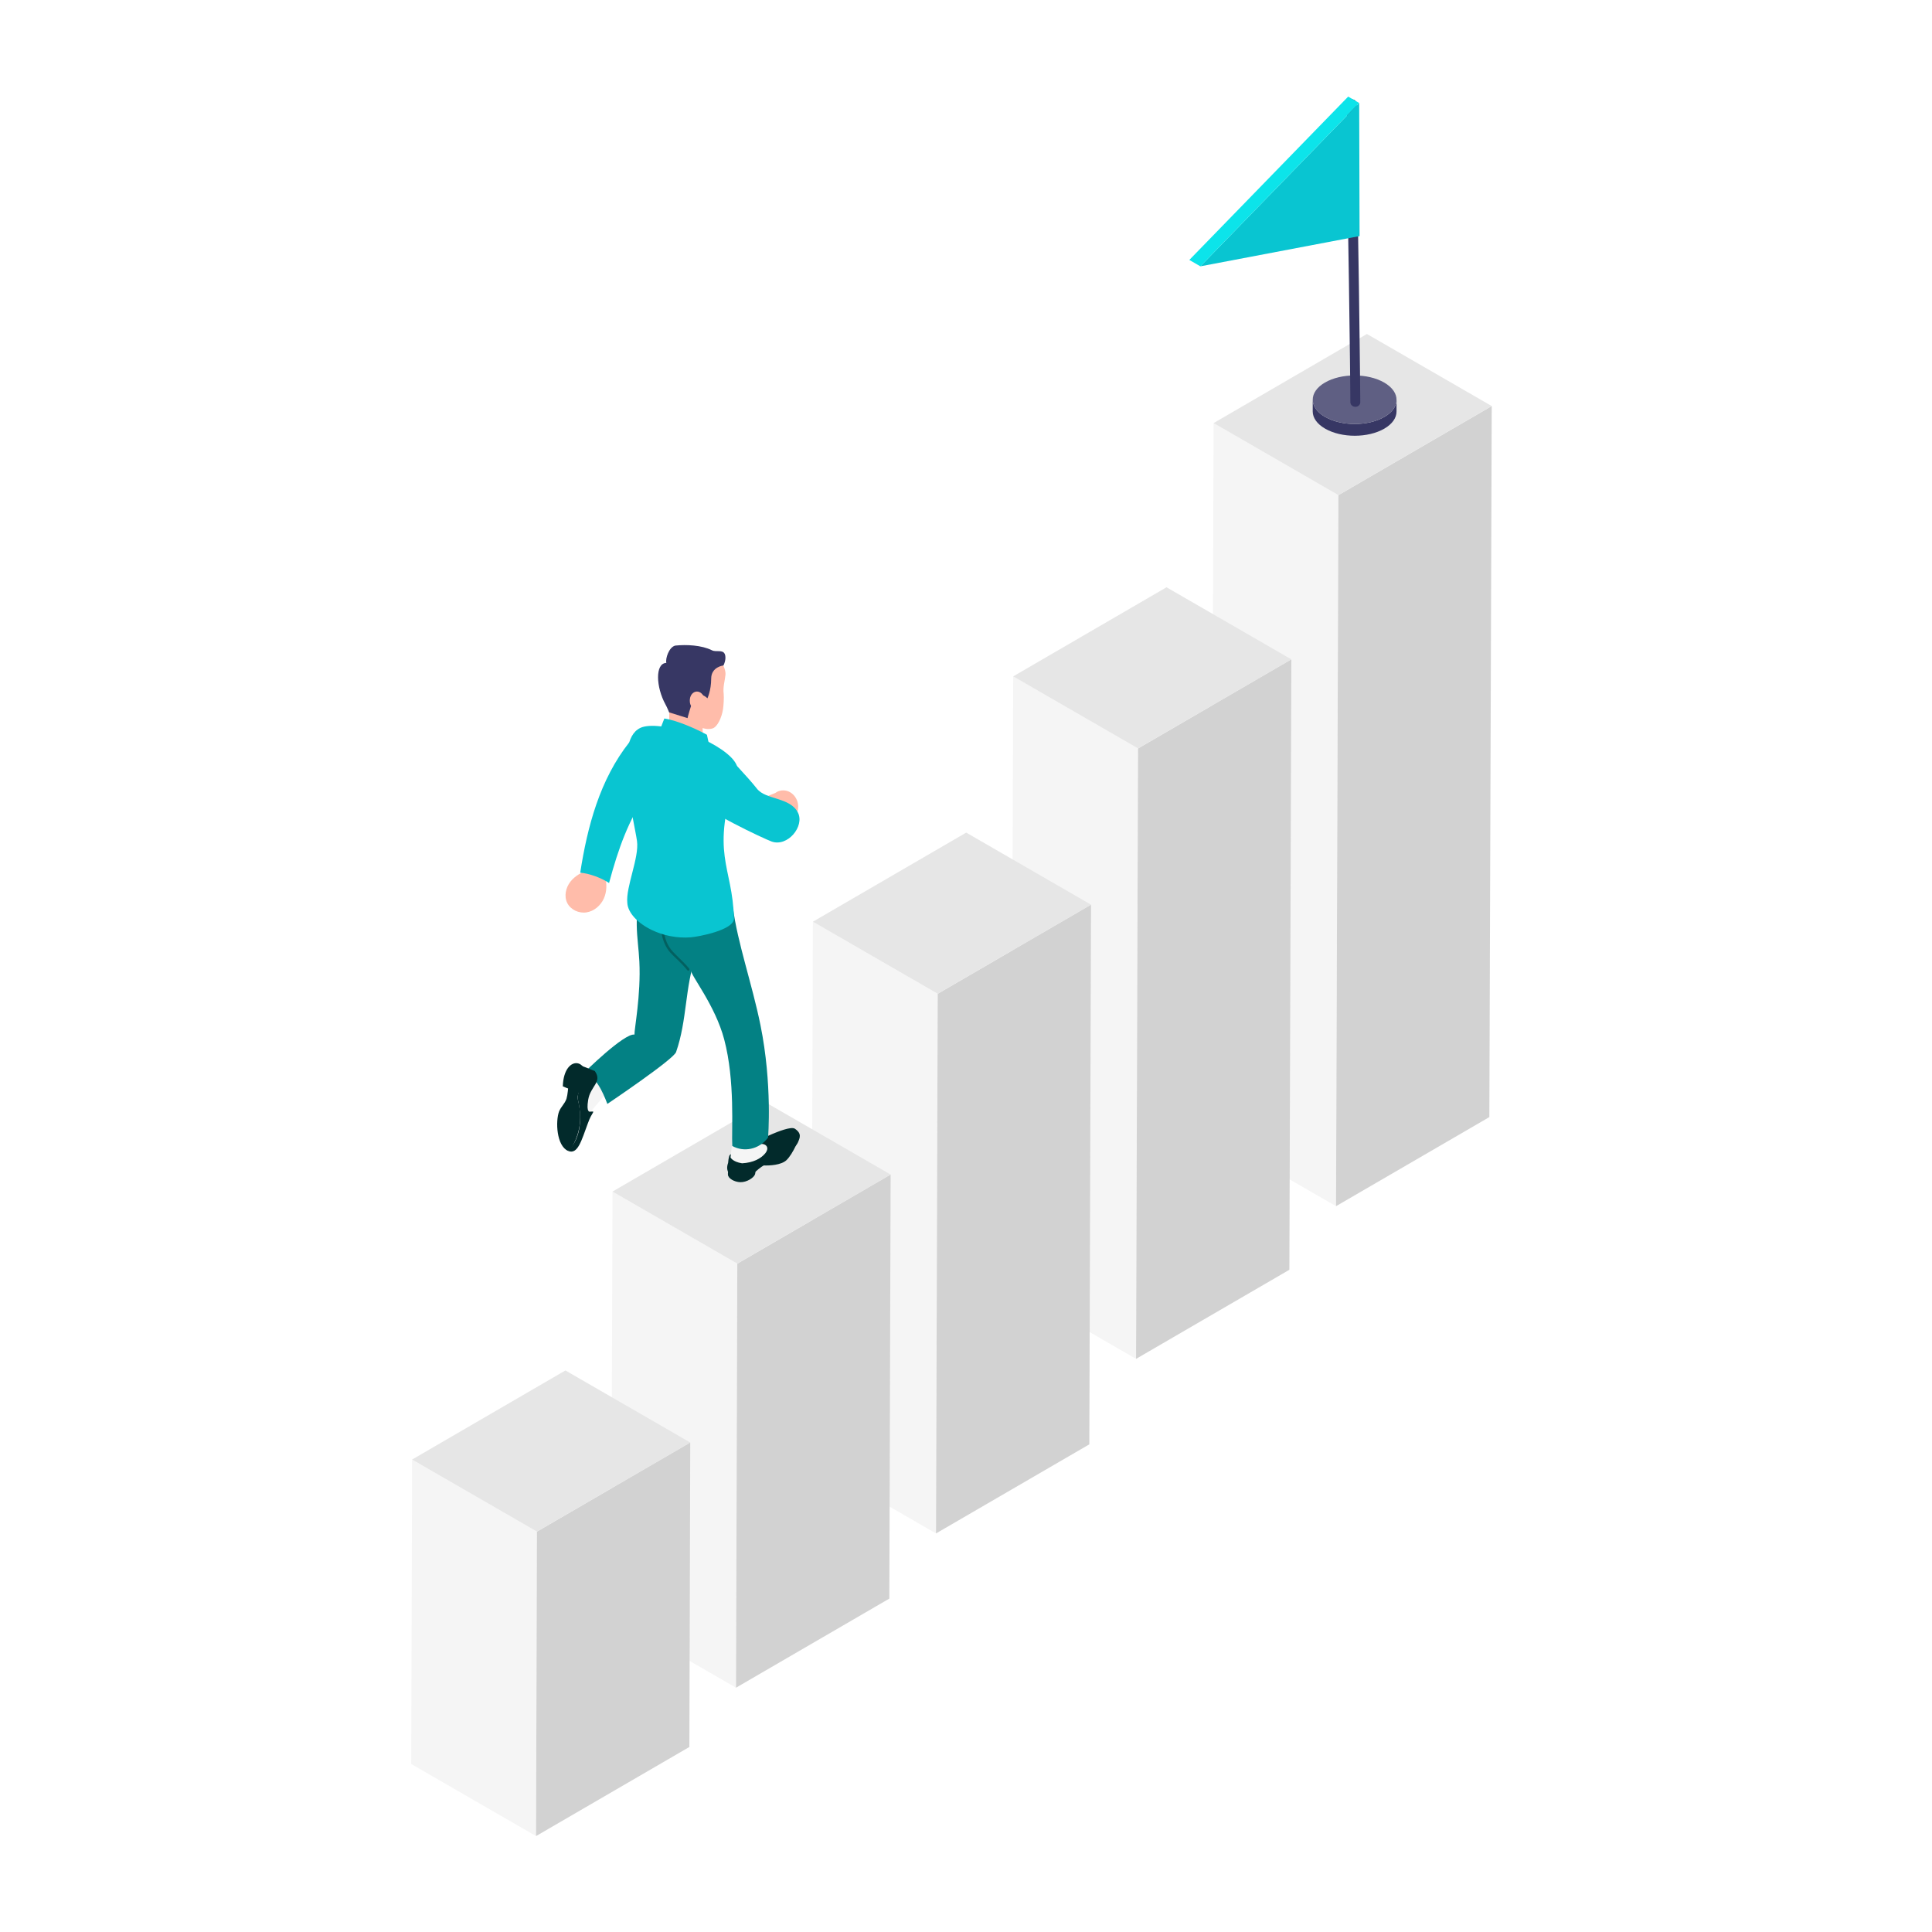 <svg width="300" height="300" viewBox="0 0 300 300" fill="none" xmlns="http://www.w3.org/2000/svg">
<path d="M300 0H0V300H300V0Z" fill="white"/>
<path d="M188.447 65.697L188.077 176.105L207.458 187.294L207.827 76.887L188.447 65.697Z" fill="#F5F5F5"/>
<path d="M207.827 76.886L207.458 187.294L231.266 173.459L231.635 63.051L207.827 76.886Z" fill="#D2D2D2"/>
<path d="M231.635 63.051L212.254 51.861L188.447 65.697L207.827 76.886L231.635 63.051Z" fill="#E6E6E6"/>
<path d="M157.33 105.029L157.023 199.814L176.406 211.004L176.712 116.219L157.33 105.029Z" fill="#F5F5F5"/>
<path d="M176.712 116.22L176.406 211.005L200.214 197.169L200.52 102.384L176.712 116.22Z" fill="#D2D2D2"/>
<path d="M200.52 102.384L181.137 91.193L157.329 105.029L176.712 116.22L200.52 102.384Z" fill="#E6E6E6"/>
<path d="M126.224 143.123L125.962 226.922L145.342 238.112L145.605 154.312L126.224 143.123Z" fill="#F5F5F5"/>
<path d="M145.605 154.312L145.342 238.112L169.15 224.277L169.413 140.477L145.605 154.312Z" fill="#D2D2D2"/>
<path d="M169.413 140.476L150.032 129.287L126.224 143.123L145.605 154.312L169.413 140.476Z" fill="#E6E6E6"/>
<path d="M95.107 185.029L94.907 250.876L114.287 262.065L114.488 196.219L95.107 185.029Z" fill="#F5F5F5"/>
<path d="M114.488 196.218L114.287 262.065L138.095 248.229L138.296 182.383L114.488 196.218Z" fill="#D2D2D2"/>
<path d="M138.296 182.383L118.915 171.193L95.107 185.029L114.488 196.218L138.296 182.383Z" fill="#E6E6E6"/>
<path d="M63.991 226.639L63.857 273.914L83.238 285.104L83.372 237.828L63.991 226.639Z" fill="#F5F5F5"/>
<path d="M83.372 237.828L83.237 285.103L107.046 271.268L107.18 223.992L83.372 237.828Z" fill="#D2D2D2"/>
<path d="M107.18 223.993L87.799 212.803L63.991 226.639L83.372 237.828L107.18 223.993Z" fill="#E6E6E6"/>
<path d="M216.852 62.17C216.851 62.199 216.851 62.229 216.849 62.259C216.846 62.289 216.841 62.32 216.838 62.35C216.834 62.38 216.831 62.409 216.827 62.438C216.822 62.469 216.814 62.5 216.808 62.53C216.802 62.559 216.797 62.589 216.79 62.618C216.782 62.648 216.773 62.679 216.764 62.709C216.755 62.738 216.748 62.767 216.738 62.796C216.728 62.826 216.716 62.856 216.705 62.887C216.694 62.915 216.684 62.944 216.672 62.972C216.659 63.003 216.645 63.033 216.631 63.063C216.617 63.091 216.605 63.12 216.591 63.148C216.576 63.178 216.558 63.208 216.541 63.238C216.526 63.266 216.512 63.293 216.495 63.321C216.477 63.351 216.457 63.381 216.437 63.411C216.42 63.438 216.403 63.465 216.385 63.492C216.364 63.521 216.341 63.55 216.319 63.58C216.299 63.606 216.28 63.633 216.259 63.66C216.235 63.689 216.209 63.718 216.184 63.748C216.162 63.773 216.142 63.799 216.119 63.825C216.091 63.855 216.061 63.885 216.032 63.915C216.009 63.939 215.988 63.963 215.964 63.986C215.933 64.016 215.9 64.046 215.868 64.076C215.843 64.099 215.82 64.122 215.794 64.144C215.76 64.174 215.724 64.203 215.689 64.232C215.662 64.254 215.637 64.277 215.609 64.299C215.572 64.328 215.532 64.357 215.492 64.386C215.465 64.407 215.438 64.428 215.409 64.448C215.364 64.481 215.316 64.512 215.268 64.544C215.244 64.561 215.22 64.577 215.195 64.594C215.121 64.641 215.045 64.688 214.966 64.734C212.433 66.206 208.313 66.206 205.763 64.734C205.683 64.688 205.606 64.641 205.531 64.593C205.502 64.575 205.476 64.555 205.448 64.537C205.403 64.507 205.357 64.477 205.313 64.447C205.286 64.427 205.261 64.407 205.235 64.388C205.193 64.357 205.151 64.327 205.111 64.296C205.083 64.274 205.058 64.251 205.031 64.229C204.995 64.2 204.958 64.171 204.924 64.141C204.897 64.117 204.871 64.092 204.845 64.068C204.814 64.039 204.781 64.01 204.752 63.981C204.727 63.957 204.704 63.932 204.68 63.907C204.651 63.878 204.621 63.848 204.594 63.818C204.571 63.794 204.551 63.768 204.529 63.743C204.503 63.713 204.476 63.683 204.452 63.652C204.431 63.627 204.413 63.6 204.393 63.575C204.37 63.544 204.346 63.514 204.324 63.483C204.306 63.456 204.289 63.43 204.272 63.404C204.252 63.373 204.23 63.342 204.212 63.311C204.195 63.284 204.181 63.257 204.166 63.229C204.148 63.198 204.13 63.167 204.114 63.136C204.1 63.109 204.088 63.081 204.075 63.053C204.06 63.022 204.045 62.991 204.032 62.96C204.02 62.932 204.01 62.903 203.999 62.875C203.987 62.844 203.974 62.813 203.964 62.782C203.954 62.754 203.947 62.725 203.938 62.696C203.929 62.665 203.919 62.634 203.911 62.603C203.904 62.574 203.899 62.545 203.893 62.516C203.886 62.485 203.879 62.454 203.874 62.422C203.869 62.393 203.866 62.364 203.862 62.334C203.858 62.303 203.854 62.272 203.851 62.241C203.848 62.212 203.848 62.182 203.847 62.153C203.845 62.122 203.843 62.091 203.843 62.06C203.843 62.057 203.843 62.054 203.843 62.051L203.838 63.876C203.835 64.846 204.475 65.818 205.758 66.558C208.307 68.031 212.428 68.031 214.961 66.558C216.218 65.828 216.848 64.871 216.851 63.913L216.856 62.088C216.856 62.115 216.854 62.142 216.852 62.17Z" fill="#373764"/>
<path d="M203.847 62.153C203.848 62.182 203.849 62.212 203.851 62.241C203.854 62.272 203.858 62.303 203.862 62.334C203.866 62.363 203.869 62.393 203.874 62.422C203.879 62.453 203.886 62.484 203.893 62.516C203.899 62.545 203.904 62.574 203.911 62.602C203.919 62.634 203.929 62.665 203.939 62.696C203.947 62.724 203.954 62.753 203.964 62.782C203.974 62.813 203.987 62.844 203.999 62.874C204.01 62.903 204.02 62.931 204.032 62.96C204.045 62.991 204.06 63.021 204.075 63.052C204.088 63.08 204.1 63.108 204.114 63.136C204.13 63.167 204.148 63.198 204.166 63.229C204.181 63.256 204.195 63.283 204.212 63.31C204.231 63.342 204.252 63.372 204.272 63.403C204.289 63.43 204.306 63.456 204.324 63.482C204.346 63.513 204.37 63.544 204.393 63.574C204.413 63.6 204.431 63.626 204.452 63.652C204.476 63.682 204.503 63.712 204.529 63.743C204.551 63.768 204.571 63.793 204.594 63.818C204.621 63.848 204.651 63.877 204.68 63.907C204.704 63.932 204.727 63.957 204.752 63.981C204.781 64.01 204.814 64.039 204.845 64.067C204.871 64.092 204.897 64.116 204.924 64.14C204.958 64.17 204.995 64.2 205.031 64.229C205.058 64.251 205.083 64.274 205.111 64.295C205.151 64.327 205.193 64.357 205.235 64.388C205.261 64.407 205.286 64.427 205.314 64.446C205.357 64.477 205.403 64.507 205.448 64.537C205.476 64.555 205.502 64.574 205.531 64.593C205.606 64.64 205.683 64.687 205.763 64.733C208.313 66.206 212.433 66.206 214.966 64.733C215.045 64.688 215.121 64.641 215.195 64.593C215.22 64.577 215.244 64.56 215.268 64.544C215.316 64.512 215.364 64.481 215.409 64.448C215.438 64.428 215.465 64.407 215.493 64.386C215.532 64.357 215.572 64.328 215.609 64.298C215.637 64.276 215.662 64.254 215.689 64.232C215.724 64.203 215.76 64.174 215.794 64.144C215.82 64.121 215.843 64.098 215.868 64.075C215.9 64.046 215.933 64.016 215.964 63.986C215.988 63.963 216.009 63.939 216.032 63.915C216.061 63.885 216.091 63.855 216.119 63.824C216.142 63.799 216.163 63.773 216.184 63.748C216.209 63.718 216.235 63.689 216.259 63.659C216.28 63.633 216.299 63.606 216.319 63.579C216.341 63.55 216.364 63.521 216.385 63.491C216.403 63.464 216.42 63.437 216.437 63.41C216.457 63.38 216.477 63.351 216.495 63.32C216.512 63.293 216.526 63.265 216.541 63.237C216.558 63.208 216.576 63.178 216.591 63.147C216.605 63.119 216.617 63.091 216.631 63.063C216.645 63.033 216.66 63.002 216.672 62.972C216.684 62.944 216.694 62.915 216.705 62.886C216.716 62.856 216.728 62.826 216.738 62.795C216.748 62.767 216.755 62.738 216.764 62.709C216.773 62.678 216.782 62.648 216.79 62.617C216.797 62.588 216.802 62.559 216.808 62.53C216.815 62.499 216.822 62.469 216.827 62.438C216.831 62.409 216.834 62.38 216.838 62.35C216.842 62.32 216.846 62.289 216.849 62.258C216.851 62.229 216.851 62.199 216.852 62.169C216.892 61.172 216.254 60.165 214.935 59.403C212.386 57.932 208.266 57.932 205.734 59.403C204.472 60.137 203.842 61.098 203.843 62.06C203.843 62.091 203.846 62.122 203.847 62.153Z" fill="#5F5F83"/>
<path d="M211.224 62.423C211.196 58.239 211.163 56.884 211.118 52.7C211.088 49.963 211.053 47.226 211.012 44.49C210.978 42.255 210.94 40.02 210.905 37.785C210.864 35.161 210.829 32.537 210.799 29.913C210.754 25.955 210.721 21.997 210.692 18.039C210.688 17.415 210.683 16.791 210.679 16.167C210.672 15.176 209.132 15.174 209.138 16.167C209.167 20.352 209.2 24.536 209.245 28.721C209.274 31.457 209.309 34.194 209.351 36.931C209.385 39.166 209.423 41.401 209.458 43.636C209.498 46.26 209.534 48.884 209.564 51.508C209.608 55.465 209.642 56.593 209.67 60.551C209.675 61.175 209.679 61.799 209.683 62.423C209.69 63.414 211.231 63.417 211.224 62.423Z" fill="#373764"/>
<path d="M211.054 15.994L186.389 41.356L211.113 36.659L211.054 15.994Z" fill="#09C5D1"/>
<path d="M209.344 15L184.679 40.362L186.389 41.356L211.054 15.994L209.344 15Z" fill="#0CE4EA"/>
<path d="M95.016 165.172C93.679 164.93 92.24 165.323 91.213 166.212C90.185 167.101 89.589 168.468 89.636 169.826L90.983 173.485C92.62 171.559 94.257 169.633 95.894 167.706C96.209 167.336 96.543 166.912 96.515 166.427C96.475 165.724 95.708 165.298 95.016 165.172Z" fill="#F5F5F5"/>
<path d="M122.573 127.7C123.647 127.068 124.192 125.658 123.822 124.468C123.608 123.782 123.107 123.177 122.446 122.896C121.785 122.615 120.972 122.686 120.403 123.124L118.818 123.775C118.138 124.82 118.279 126.324 119.141 127.225C120.002 128.125 121.499 128.333 122.573 127.7Z" fill="#FFBCAA"/>
<path d="M108.197 147.298C108.091 146.943 107.648 146.672 108.177 144.13L99.947 136.77C98.171 142.405 99.087 145.426 99.279 149.294C99.539 154.544 98.473 159.841 98.522 160.649C96.909 160.404 90.668 166.591 90.668 166.591C92.553 167.132 93.573 169.507 94.311 171.414C94.311 171.414 104.58 164.516 104.981 163.365C106.719 158.371 106.321 153.374 108.058 148.379C108.18 148.03 108.302 147.652 108.197 147.298Z" fill="#038184"/>
<path d="M118.014 180.391C118.203 181.251 117.435 180.912 118.543 180.967C119.468 181.013 121.322 180.921 122.134 180.138C123.026 179.277 124.614 176.398 123.454 175.848C123.1 175.681 123.309 176.423 122.705 176.95C121.51 178.097 118.024 180.382 118.014 180.391Z" fill="#022A2B"/>
<path d="M117.387 181.425C117.312 181.622 117.313 182.152 117.239 182.348C117.056 182.877 115.962 183.601 114.942 183.568C114.03 183.538 113.075 182.992 113.036 182.413C112.998 181.85 113.231 181.183 113.319 180.901L117.387 181.425Z" fill="#022A2B"/>
<path d="M122.427 179.376C122.121 179.75 121.758 180.077 121.354 180.325C120.945 180.576 120.546 180.667 120.068 180.685C119.623 180.701 119.149 180.68 118.741 180.889C118.081 181.226 117.538 181.747 116.974 182.227C116.41 182.707 116.197 182.976 115.474 183.139C114.751 183.303 113.648 182.907 113.232 182.294C112.83 181.7 112.852 181.168 113.061 180.574C113.061 180.574 113.124 179.559 113.331 179.334C113.537 179.109 117.378 177.212 117.378 177.212C118.249 176.852 119.088 176.431 119.959 176.071C120.614 175.8 122.838 174.867 123.425 175.265C124.534 176.018 124.216 176.659 123.892 177.414C123.721 177.813 122.708 179.033 122.427 179.376Z" fill="#022A2B"/>
<path d="M113.433 179.722L113.731 177.224L117.248 176.684L117.795 177.658C118.032 177.634 118.273 177.61 118.507 177.656C118.74 177.703 118.969 177.832 119.078 178.043C119.256 178.386 119.063 178.806 118.815 179.103C118.156 179.894 116.983 180.539 115.229 180.638C113.734 180.403 113.433 179.722 113.433 179.722Z" fill="#F5F5F5"/>
<path d="M113.81 140.918L103.115 140.615C103.325 142.529 103.291 145.356 103.952 147.172C104.123 147.645 107.29 149.671 107.274 150.633C107.261 151.487 111.041 156.057 112.453 161.398C114.165 167.872 113.578 175.41 113.707 177.946C115.473 178.924 117.81 178.546 119.263 176.65C119.263 176.65 119.955 168.372 118.084 159.176C116.773 152.729 114.528 146.432 113.81 140.918Z" fill="#038184"/>
<path d="M111.761 102.531C112.243 102.99 112.725 104.09 112.652 104.781C112.551 105.746 112.232 106.711 112.376 107.76C112.438 108.407 112.344 109.652 112.268 110.131C112.066 111.418 111.415 112.851 110.661 113.105C109.907 113.358 109.104 113.051 109.104 113.051L109.134 114.993L110.293 116.061L103.649 116.394L103.25 114.298L103.834 114.144C103.834 114.144 103.971 111.031 103.91 109.92C107.449 110.989 106.34 109.904 107.377 108.033C110.243 103.007 109.515 103.643 111.761 102.531Z" fill="#FFBCAA"/>
<path d="M103.47 102.936C101.695 102.99 101.852 106.707 103.349 109.409C103.585 109.833 103.902 110.616 103.902 110.616C103.902 110.616 106.764 111.51 106.765 111.51C106.723 111.502 107.318 109.527 107.401 109.36C107.634 108.894 107.927 108.309 108.387 108.023C109.07 107.599 109.845 108.435 109.845 108.435C109.845 108.435 110.43 107.231 110.433 105.381C110.436 103.53 112.338 103.332 112.338 103.332C112.338 103.332 112.86 102.337 112.549 101.576C112.239 100.814 111.199 101.303 110.555 100.978C108.946 100.168 106.562 100.067 104.853 100.247C103.87 100.481 103.295 102.285 103.47 102.936Z" fill="#373764"/>
<path d="M102.672 144.655C102.879 145.87 103.265 147 104.097 147.93C104.456 148.331 104.859 148.691 105.248 149.063C105.777 149.571 106.278 150.102 106.742 150.67C106.899 150.862 107.17 150.588 107.015 150.398C106.229 149.437 105.287 148.651 104.448 147.745C103.616 146.844 103.246 145.745 103.043 144.552C103.001 144.308 102.63 144.412 102.672 144.655Z" fill="#036060"/>
<path d="M101.456 115.922L110.266 116.407L109.771 114.093C108.131 113.204 105.216 111.878 103.158 111.569L101.456 115.922Z" fill="#09C5D1"/>
<path d="M109.228 108.061C108.516 106.777 106.905 107.427 107.133 109.105C107.303 110.348 108.962 110.435 108.962 110.435C108.962 110.435 108.94 108.718 109.228 108.061Z" fill="#FFBCAA"/>
<path d="M108.374 124.07C109.076 125.806 118.731 130.276 119.8 130.665C122.291 131.573 124.972 128.31 123.904 126.184C122.692 123.771 118.906 124.215 117.543 122.473C116.096 120.625 112.772 117.173 112.772 117.173C112.772 117.173 108.374 124.07 108.374 124.07Z" fill="#09C5D1"/>
<path d="M101.128 112.711C100.642 112.721 100.2 112.776 99.816 112.884C94.995 114.31 98.425 127.131 98.913 130.588C99.28 133.157 97.156 137.729 97.408 140.186C97.482 141.725 99.012 143.358 101.229 144.42C102.954 145.245 105.094 145.725 107.288 145.545C108.455 145.45 113.85 144.446 113.971 142.692C113.759 134.2 110.174 132.875 114.447 119.861C115.413 117.115 106.253 112.605 101.128 112.711Z" fill="#09C5D1"/>
<path d="M93.93 136.043L91.459 135.046C90.354 135.42 89.277 135.998 88.563 136.92C87.848 137.843 87.563 139.158 88.078 140.206C88.602 141.275 89.898 141.858 91.075 141.674C92.251 141.49 93.262 140.62 93.756 139.537C94.249 138.453 94.26 137.187 93.93 136.043Z" fill="#FFBCAA"/>
<path d="M97.745 115.229C93.13 121.057 91.213 128.344 90.096 135.515C91.444 135.594 93.461 136.35 94.574 137.114C96.062 131.605 97.53 127.521 100.642 122.738L97.745 115.229Z" fill="#09C5D1"/>
<path d="M91.279 174.438C91.953 172.526 92.586 172.552 91.645 172.617C91.638 172.617 90.979 172.88 91.338 170.752C91.697 168.623 93.573 168.041 92.361 166.303C91.878 166.167 90.475 165.464 89.832 165.396C90.701 167.044 89.796 168.98 89.688 170.543C90.366 173.32 90.348 176.565 88.217 178.715C89.725 179.342 90.291 177.083 91.279 174.438Z" fill="#022A2B"/>
<path d="M89.688 170.543C89.718 169.151 91.052 168.115 90.756 166.633C90.739 166.311 90.666 166.07 90.559 165.877C90.094 165.828 89.645 165.861 89.299 166.069C88.029 167.183 88.385 169.177 87.958 170.633C87.651 171.456 87.161 171.772 86.814 172.579C86.242 174.107 86.403 177.935 88.217 178.715C88.477 178.551 88.704 178.321 88.881 178.004C90.245 175.576 90.368 173.18 89.688 170.543Z" fill="#022A2B"/>
<path d="M90.704 169.11C92.221 164.313 87.561 163.365 87.392 168.685C87.392 168.685 90.523 170.136 90.704 169.11Z" fill="#022A2B"/>
</svg>
